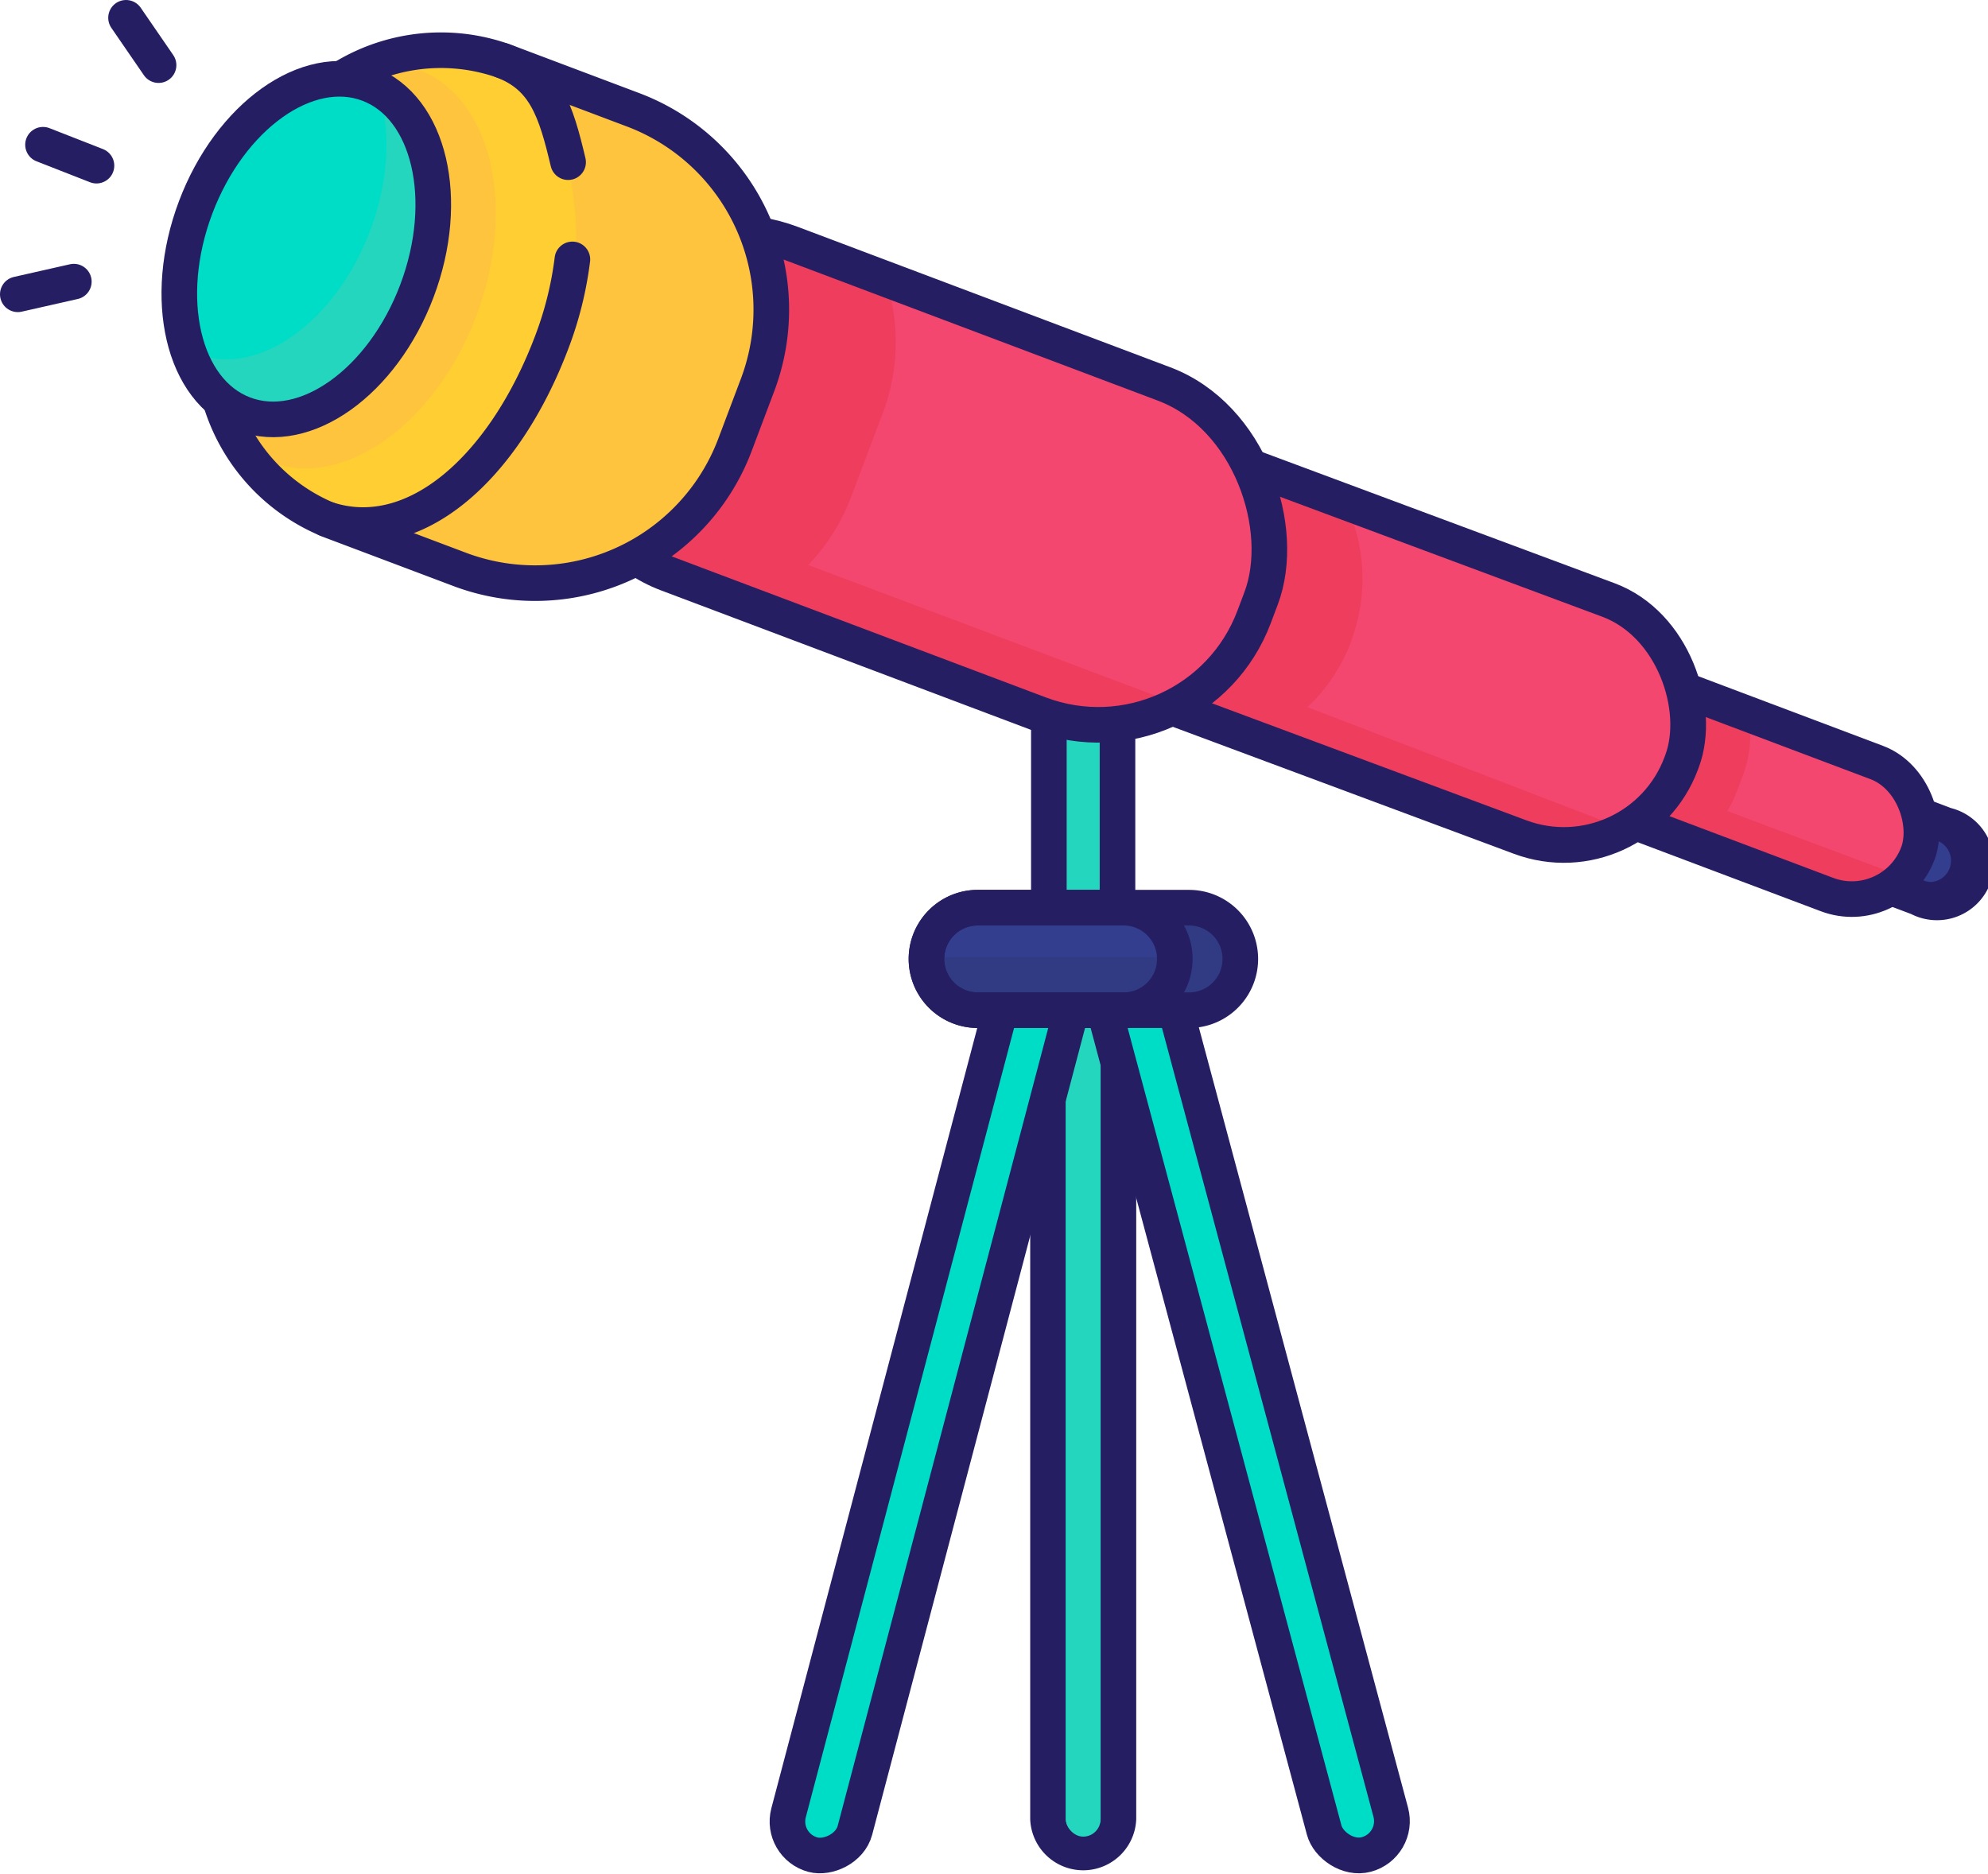 <?xml version="1.0" encoding="utf-8"?>
<svg xmlns="http://www.w3.org/2000/svg" xmlns:xlink="http://www.w3.org/1999/xlink" viewBox="0 0 279.21 263.2">
  <defs>
    <style>
      .cls-1, .cls-3 {
        fill: none;
      }

      .cls-2 {
        fill: #23d6bd;
      }

      .cls-3, .cls-6 {
        stroke: #261e63;
        stroke-linecap: round;
        stroke-linejoin: round;
        stroke-width: 5px;
      }

      .cls-4, .cls-6 {
        fill: #00ddc7;
      }

      .cls-5 {
        fill: #261e63;
      }

      .cls-7 {
        fill: #333e8e;
      }

      .cls-8 {
        fill: #303b83;
      }

      .cls-9 {
        fill: #f44770;
      }

      .cls-10 {
        clip-path: url(#clip-path);
      }

      .cls-11 {
        fill: #ef3d5d;
      }

      .cls-12 {
        clip-path: url(#clip-path-2);
      }

      .cls-13 {
        clip-path: url(#clip-path-3);
      }

      .cls-14 {
        fill: #ffce33;
      }

      .cls-15 {
        fill: #fec43e;
      }
    </style>
    <clipPath id="clip-path">
      <rect class="cls-1" x="170.01" y="91.85" width="102.66" height="19.82" rx="9.91" transform="translate(50.13 -71.54) rotate(20.66)"/>
    </clipPath>
    <clipPath id="clip-path-2">
      <rect class="cls-1" x="135.56" y="71.52" width="102.66" height="35.43" rx="17.54" transform="translate(43.49 -60.19) rotate(20.66)"/>
    </clipPath>
    <clipPath id="clip-path-3">
      <rect class="cls-1" x="77.27" y="42.47" width="102.66" height="49.56" rx="24.78" transform="translate(31.99 -41.04) rotate(20.66)"/>
    </clipPath>
  </defs>
  <title>find</title>
  <g id="Layer_2" data-name="Layer 2">
    <g id="Work-Positioning">
      <g>
        <g>
          <rect class="cls-2" x="147.31" y="91.39" width="9.64" height="43.42"/>
          <rect class="cls-2" x="147.31" y="91.39" width="9.64" height="43.42"/>
          <rect class="cls-3" x="147.31" y="91.39" width="9.64" height="43.42"/>
        </g>
        <g>
          <g>
            <path class="cls-4" d="M152.14,260.48a5,5,0,0,1-4.95-4.94V140.15a4.95,4.95,0,0,1,9.89,0V255.54A4.94,4.94,0,0,1,152.14,260.48Z"/>
            <path class="cls-5" d="M152.14,137.71a2.44,2.44,0,0,1,2.44,2.44V255.54a2.45,2.45,0,0,1-4.89,0V140.15a2.45,2.45,0,0,1,2.45-2.44m0-5a7.45,7.45,0,0,0-7.45,7.44V255.54a7.45,7.45,0,0,0,14.89,0V140.15a7.45,7.45,0,0,0-7.44-7.44Z"/>
          </g>
          <rect class="cls-2" x="149.69" y="137.71" width="4.88" height="120.28" rx="2.44"/>
          <rect class="cls-6" x="168.94" y="134.63" width="9.64" height="128.02" rx="4.82" transform="matrix(0.97, -0.26, 0.26, 0.97, -44.93, 50.9)"/>
          <rect class="cls-6" x="66.51" y="193.82" width="128.02" height="9.64" rx="4.82" transform="translate(-94.85 274.16) rotate(-75.22)"/>
        </g>
        <rect class="cls-7" x="130.3" y="127.73" width="43.68" height="13.99" rx="4.7"/>
        <path class="cls-8" d="M173.13,136.59s-.33-7.09-3.74-8.53-5.58,2.29-5.58,2.29l1,4.1H132.64c0,.09,0,.18,0,.27a4.69,4.69,0,0,0,4.7,4.7H167a4.67,4.67,0,0,0,4.36-3Z"/>
        <g>
          <path class="cls-7" d="M271.26,126.39a5.54,5.54,0,0,1-1.93-.35l-23.11-8.72a5.45,5.45,0,0,1-3.18-7,5.45,5.45,0,0,1,7-3.18l23.12,8.72a5.46,5.46,0,0,1-1.92,10.56Z"/>
          <path class="cls-5" d="M248.14,109.26a2.9,2.9,0,0,1,1,.19l23.12,8.72a3,3,0,0,1-1,5.72,3,3,0,0,1-1.05-.19L247.1,115a3,3,0,0,1,1-5.72m0-5h0a8,8,0,0,0-2.81,15.4l23.12,8.71a8,8,0,1,0,5.61-14.88L251,104.77a8,8,0,0,0-2.81-.51Z"/>
        </g>
        <rect class="cls-9" x="170.01" y="91.85" width="102.66" height="19.82" rx="9.91" transform="translate(50.13 -71.54) rotate(20.66)"/>
        <g class="cls-10">
          <path class="cls-11" d="M242.61,113.93a16.31,16.31,0,0,0,1.28-2.62l.87-2.3a16.48,16.48,0,0,0-9.61-21.24L169.94,63.18A16.49,16.49,0,0,0,148.7,72.8l-.87,2.3a16.48,16.48,0,0,0,9.61,21.24l65.21,24.58a16.42,16.42,0,0,0,14.41-1.37c2.43,1.73,6.82,4.2,14.35,6.74,13.77,4.62,21-1.22,21-1.22Z"/>
        </g>
        <rect class="cls-3" x="170.01" y="91.85" width="102.66" height="19.82" rx="9.91" transform="translate(50.13 -71.54) rotate(20.66)"/>
        <rect class="cls-9" x="135.56" y="71.52" width="102.66" height="35.43" rx="17.54" transform="translate(43.49 -60.19) rotate(20.66)"/>
        <g class="cls-12">
          <path class="cls-11" d="M183.64,99.33a24.59,24.59,0,0,0,6.13-9.22l0-.09a24.73,24.73,0,0,0-14.41-31.87L125.61,39.38A24.75,24.75,0,0,0,93.74,53.8l0,.09a24.73,24.73,0,0,0,14.41,31.87l49.78,18.76a24.61,24.61,0,0,0,18.83-.57c8.09,4.36,28.64,15.19,36.47,17.07,9.83,2.36,18.38-3.25,18.38-3.25Z"/>
        </g>
        <rect class="cls-3" x="135.56" y="71.52" width="102.66" height="35.43" rx="17.54" transform="matrix(0.94, 0.35, -0.35, 0.94, 43.49, -60.19)"/>
        <rect class="cls-9" x="77.27" y="42.47" width="102.66" height="49.56" rx="24.78" transform="translate(31.99 -41.04) rotate(20.66)"/>
        <g class="cls-13">
          <path class="cls-11" d="M172.67,101.63,113.53,79.36a28.24,28.24,0,0,0,6-9.53L124,58a28.21,28.21,0,0,0-16.44-36.34l-22-8.28a23.49,23.49,0,0,0-30.28,13.7L47.5,47.71A23.49,23.49,0,0,0,61.2,78l22,8.29a28.1,28.1,0,0,0,22.35-1.07c13.77,5.73,43.54,18.44,43.54,18.44Z"/>
        </g>
        <rect class="cls-3" x="77.27" y="42.47" width="102.66" height="49.56" rx="23.38" transform="translate(31.99 -41.04) rotate(20.66)"/>
        <path class="cls-14" d="M57,10.52H77.23a30,30,0,0,1,30,30v14a25,25,0,0,1-25,25H57a25,25,0,0,1-25-25v-19a25,25,0,0,1,25-25Z" transform="translate(20.36 -21.67) rotate(20.66)"/>
        <ellipse class="cls-15" cx="48.44" cy="37.38" rx="29.45" ry="19.75" transform="translate(-3.63 69.51) rotate(-69.34)"/>
        <path class="cls-15" d="M78.5,18.65s3.79,10.84,1.89,20.29-9.33,21-9.33,21L60.86,70.1,52,73.15s11.53,8.72,24.65,9.29S98.56,72.61,103.41,62s8.53-28.5-1.57-38.18S76,12.05,76,12.05Z"/>
        <path class="cls-3" d="M58.36,10.52H77.23a30,30,0,0,1,30,30v9a30,30,0,0,1-30,30H58.36A26.31,26.31,0,0,1,32,53.23V36.83A26.31,26.31,0,0,1,58.36,10.52Z" transform="translate(20.36 -21.67) rotate(20.66)"/>
        <ellipse class="cls-4" cx="43.02" cy="34.99" rx="24.78" ry="16.61" transform="translate(-4.9 62.9) rotate(-69.34)"/>
        <path class="cls-2" d="M53.09,12.41c1.83,5.55,1.6,12.8-1.11,20C47.16,45.2,36.28,53,27.7,49.72a12.32,12.32,0,0,1-1.33-.61c1.44,4.34,4.14,7.65,7.91,9.07,8.58,3.23,19.46-4.52,24.28-17.33C63.13,28.73,60.65,16.44,53.09,12.41Z"/>
        <ellipse class="cls-3" cx="43.02" cy="34.99" rx="24.78" ry="16.61" transform="translate(-4.9 62.9) rotate(-69.34)"/>
        <path class="cls-3" d="M80.39,36.44A49.86,49.86,0,0,1,77.52,48C70.8,65.83,58.12,77,45.86,72.91"/>
        <path class="cls-3" d="M70.55,8.51c6,2.25,7.52,7,9.24,14.27"/>
        <path class="cls-5" d="M167,130a4.7,4.7,0,0,1,0,9.4H137.32a4.7,4.7,0,1,1,0-9.4H167m0-5H137.32a9.7,9.7,0,1,0,0,19.4H167a9.7,9.7,0,0,0,0-19.4Z"/>
        <path class="cls-5" d="M157.8,130a4.7,4.7,0,0,1,0,9.4H137.32a4.7,4.7,0,1,1,0-9.4H157.8m0-5H137.32a9.7,9.7,0,1,0,0,19.4H157.8a9.7,9.7,0,0,0,0-19.4Z"/>
        <g>
          <line class="cls-3" x1="22.27" y1="9.15" x2="17.7" y2="2.5"/>
          <line class="cls-3" x1="10.37" y1="39.56" x2="2.5" y2="41.34"/>
          <line class="cls-3" x1="6.04" y1="20.33" x2="13.55" y2="23.27"/>
        </g>
      </g>
    </g>
  </g>
</svg>
